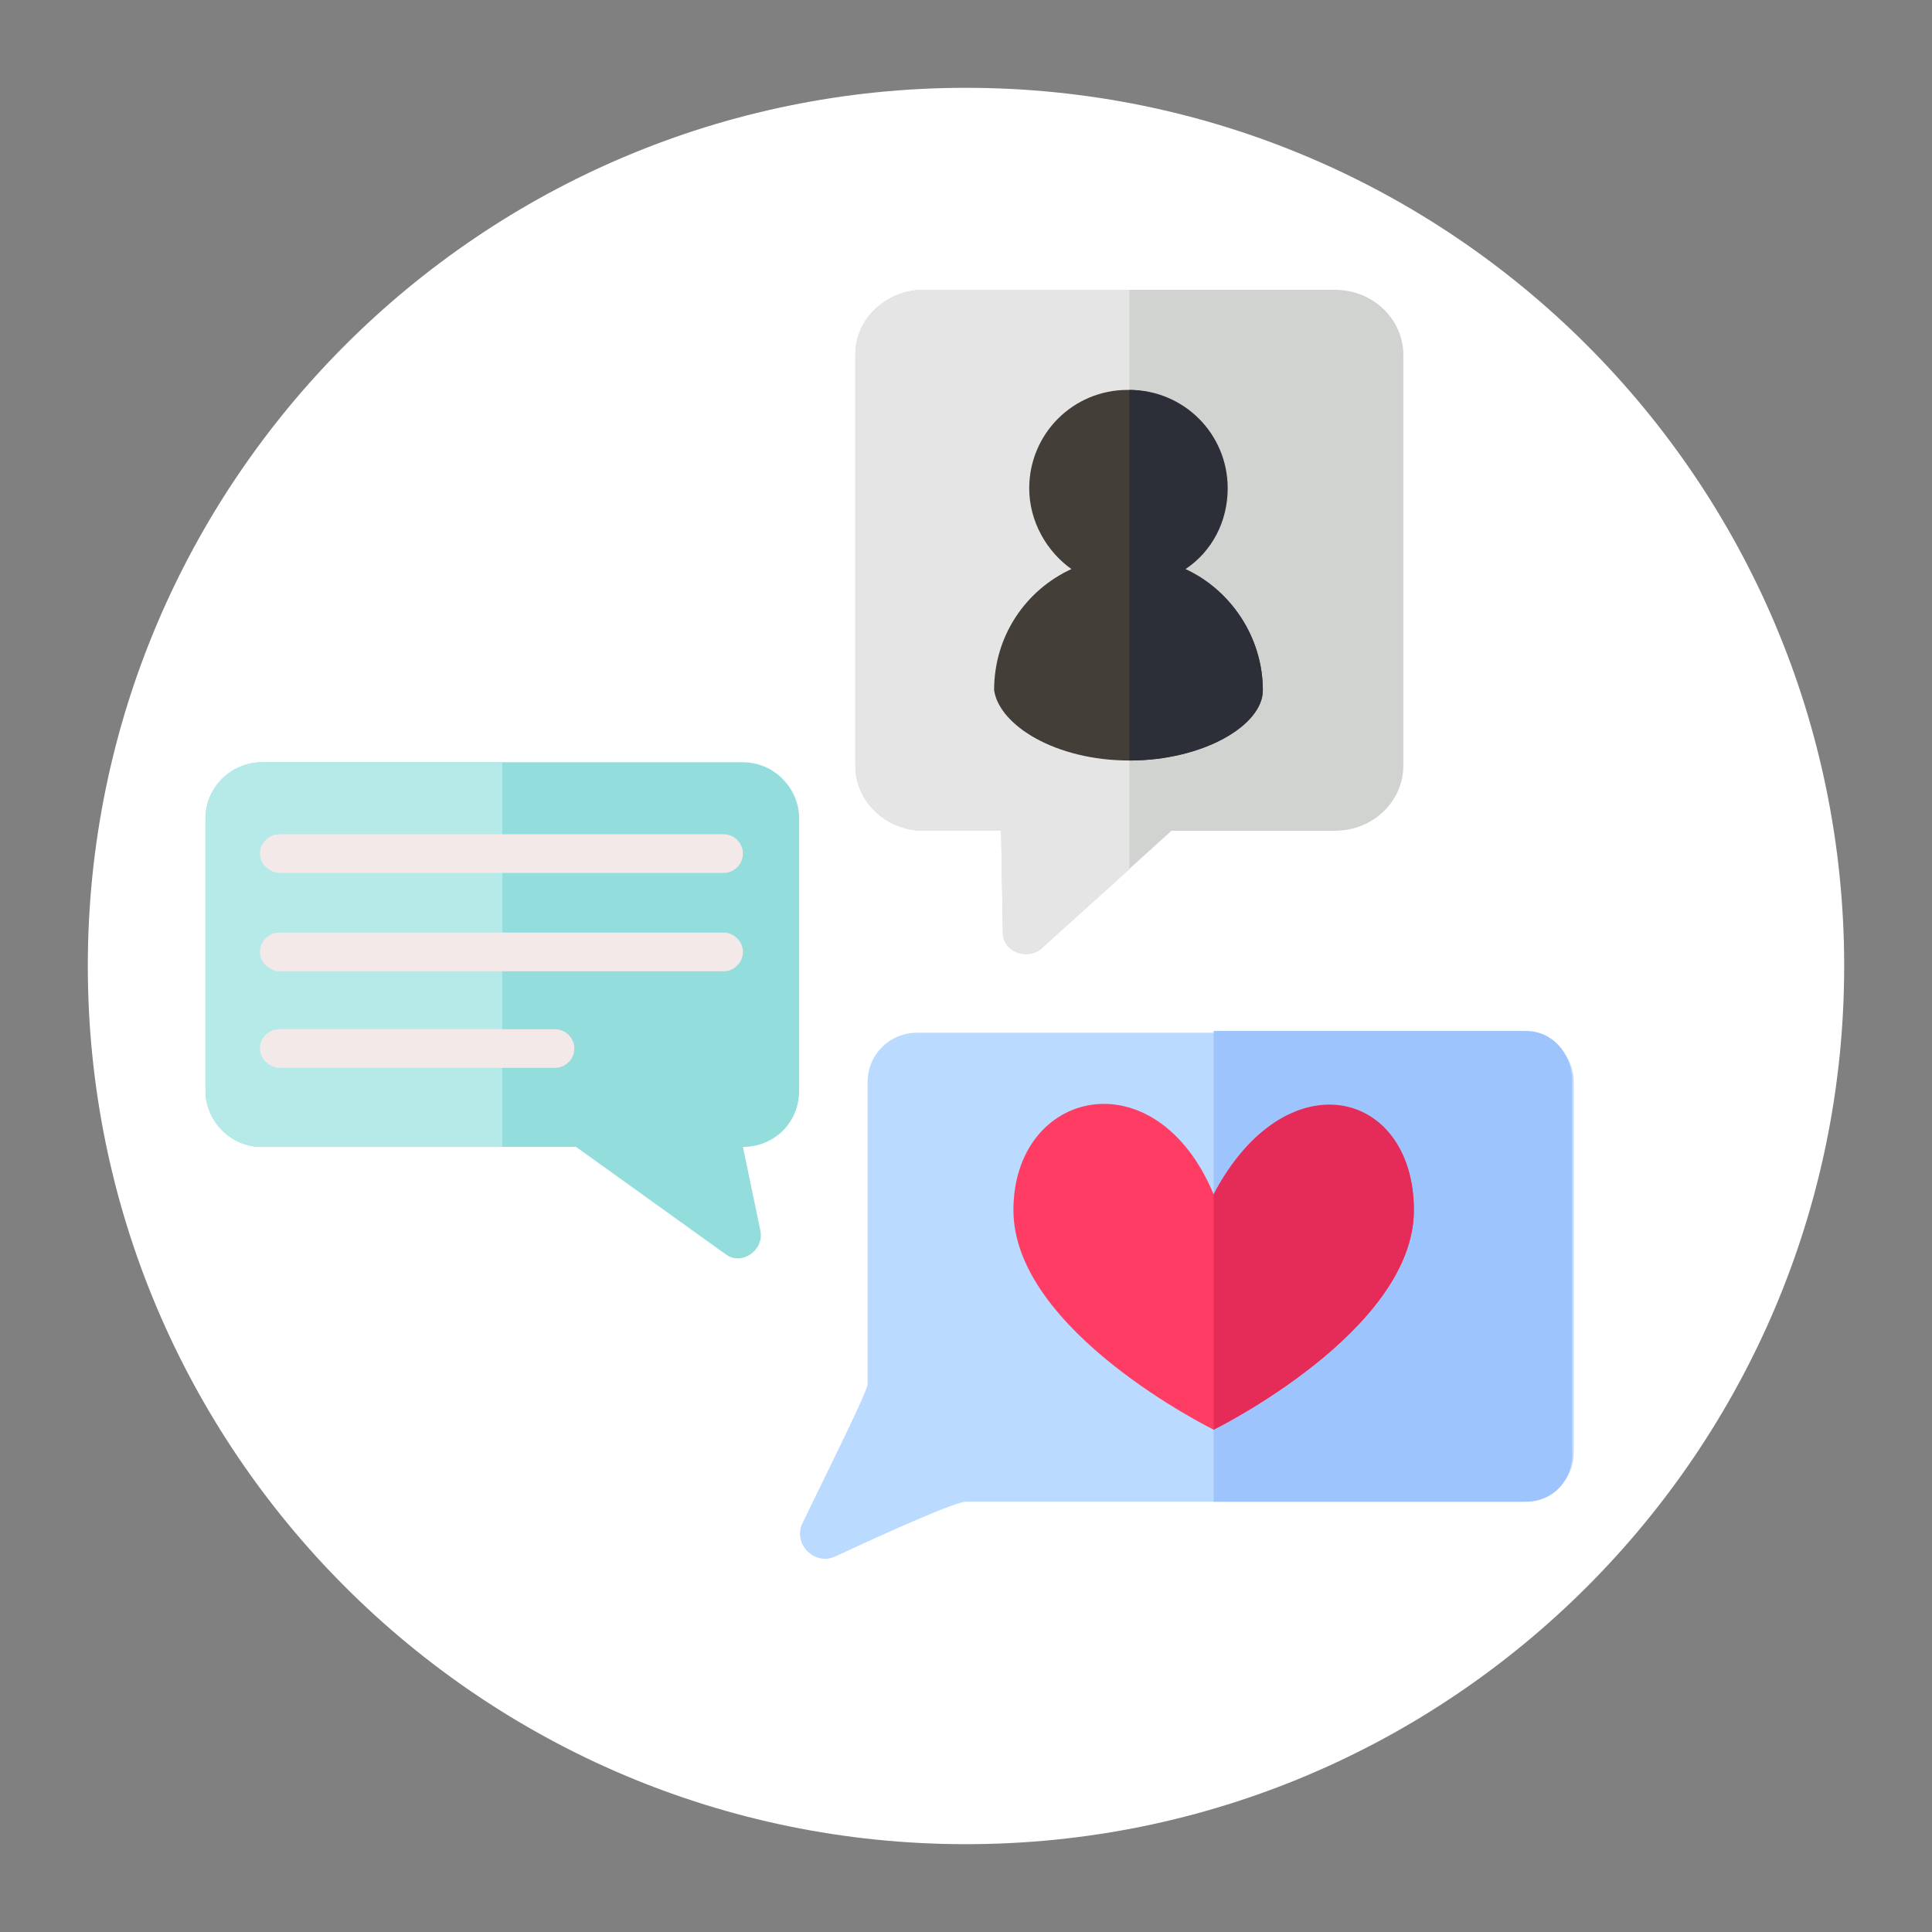 <?xml version="1.0" encoding="utf-8"?>
<!-- Generator: Adobe Illustrator 27.2.0, SVG Export Plug-In . SVG Version: 6.00 Build 0)  -->
<svg version="1.1" id="Layer_1" xmlns="http://www.w3.org/2000/svg" xmlns:xlink="http://www.w3.org/1999/xlink" x="0px" y="0px"
	 viewBox="0 0 110 110" style="enable-background:new 0 0 110 110;" xml:space="preserve">
<rect x="0" y="0" width="110" height="110" fill="#808080" stroke="none"/>
<style type="text/css">
	.st0{fill:#FFFFFF;}
	.st1{fill:#BBDAFF;}
	.st2{fill:#9DC4FC;}
	.st3{fill:#FF3C63;}
	.st4{fill:#E52C58;}
	.st5{fill:#94DDDD;}
	.st6{fill:#B5EAE8;}
	.st7{fill:#F4E9E9;}
	.st8{fill:#D0D3D0;}
	.st9{fill:#E5E5E5;}
	.st10{fill:#443E38;}
	.st11{fill:#2C2F38;}
</style>
<g id="workshop">
	<g>
		<path class="st0" d="M105,55c0,27.6-22.4,50-50,50S5,82.6,5,55S27.4,5,55,5S105,27.4,105,55z"/>
	</g>
	<g>
		<path class="st1" d="M86.7,85.5H55c-0.6,0-4.4,1.7-7.4,3.1c-1.2,0.6-2.5-0.7-1.9-1.9c1.6-3.3,3.7-7.5,3.7-7.9V61.6
			c0-1.6,1.3-2.8,2.8-2.8h34.6c1.6,0,2.8,1.3,2.8,2.8v21.1C89.6,84.3,88.3,85.5,86.7,85.5z"/>
		<path class="st2" d="M86.9,85.5H69.1l0-26.8h17.8c1.5,0,2.6,1.3,2.6,2.8v21.1C89.6,84.3,88.4,85.5,86.9,85.5z"/>
		<g>
			<g>
				<path class="st3" d="M80.5,68.9c0,6.9-11.4,12.5-11.4,12.5s-11.4-5.6-11.4-12.5s8.1-8.8,11.4-0.9C73.2,60.2,80.5,62.1,80.5,68.9
					z"/>
			</g>
			<path class="st4" d="M80.5,68.9c0,6.9-11.4,12.5-11.4,12.5s0-6.2,0-13.4C73.2,60.2,80.5,62,80.5,68.9z"/>
		</g>
	</g>
	<g>
		<path class="st5" d="M42.3,65.3l1,4.8c0.2,1.1-1.1,2-2,1.3l-8.5-6.1H14.9c-1.8,0-3.2-1.5-3.2-3.2V46.6c0-1.8,1.5-3.2,3.2-3.2h27.4
			c1.8,0,3.2,1.5,3.2,3.2v15.5C45.5,63.9,44.1,65.3,42.3,65.3z"/>
		<path class="st6" d="M28.6,65.3H14.9c-1.8,0-3.2-1.5-3.2-3.2V46.6c0-1.8,1.5-3.2,3.2-3.2h13.7L28.6,65.3z"/>
		<g>
			<g>
				<path class="st7" d="M15.8,49.7c-0.5-0.1-1-0.5-1-1.1c0-0.6,0.5-1.1,1.1-1.1l25.3,0c0.6,0,1.1,0.5,1.1,1.1
					c0,0.6-0.5,1.1-1.1,1.1l-25.3,0C15.9,49.7,15.9,49.7,15.8,49.7z"/>
			</g>
			<g>
				<path class="st7" d="M15.8,55.3c-0.5-0.1-1-0.5-1-1.1c0-0.6,0.5-1.1,1.1-1.1l25.3,0c0.6,0,1.1,0.5,1.1,1.1
					c0,0.6-0.5,1.1-1.1,1.1l-25.3,0C15.9,55.3,15.9,55.3,15.8,55.3z"/>
			</g>
			<g>
				<path class="st7" d="M15.8,60.8c-0.5-0.1-1-0.5-1-1.1c0-0.6,0.5-1.1,1.1-1.1l15.7,0c0.6,0,1.1,0.5,1.1,1.1s-0.5,1.1-1.1,1.1
					l-15.7,0C15.9,60.8,15.9,60.8,15.8,60.8z"/>
			</g>
		</g>
	</g>
	<g>
		<path class="st8" d="M76,47.3h-9.3L59.3,54c-0.8,0.7-2.2,0.2-2.2-0.9L57,47.3h-4.4c-2.2,0-3.9-1.7-3.9-3.7V20.2
			c0-2.1,1.8-3.7,3.9-3.7H76c2.2,0,3.9,1.7,3.9,3.7v23.4C79.9,45.6,78.2,47.3,76,47.3z"/>
		<path class="st9" d="M64.3,49.5l-5,4.5c-0.8,0.7-2.2,0.2-2.2-0.9L57,47.3h-4.4c-2.2,0-3.9-1.7-3.9-3.7V20.2c0-2.1,1.8-3.7,3.9-3.7
			h11.7L64.3,49.5z"/>
		<path class="st10" d="M71.9,39.3c0,2-3.4,4-7.6,4s-7.4-2-7.7-4c0-3.1,1.8-5.7,4.4-6.9c-1.4-1-2.4-2.7-2.4-4.6
			c0-3.1,2.5-5.6,5.6-5.6c3.1,0,5.6,2.5,5.6,5.6c0,1.9-0.9,3.6-2.4,4.6C70.1,33.6,71.9,36.3,71.9,39.3z"/>
		<path class="st11" d="M71.9,39.3c0,2-3.4,4-7.6,4c0-2.8,0-16.8,0-21.1c3.1,0,5.6,2.5,5.6,5.6c0,1.9-0.9,3.6-2.4,4.6
			C70.1,33.6,71.9,36.3,71.9,39.3z"/>
	</g>
</g>
</svg>
